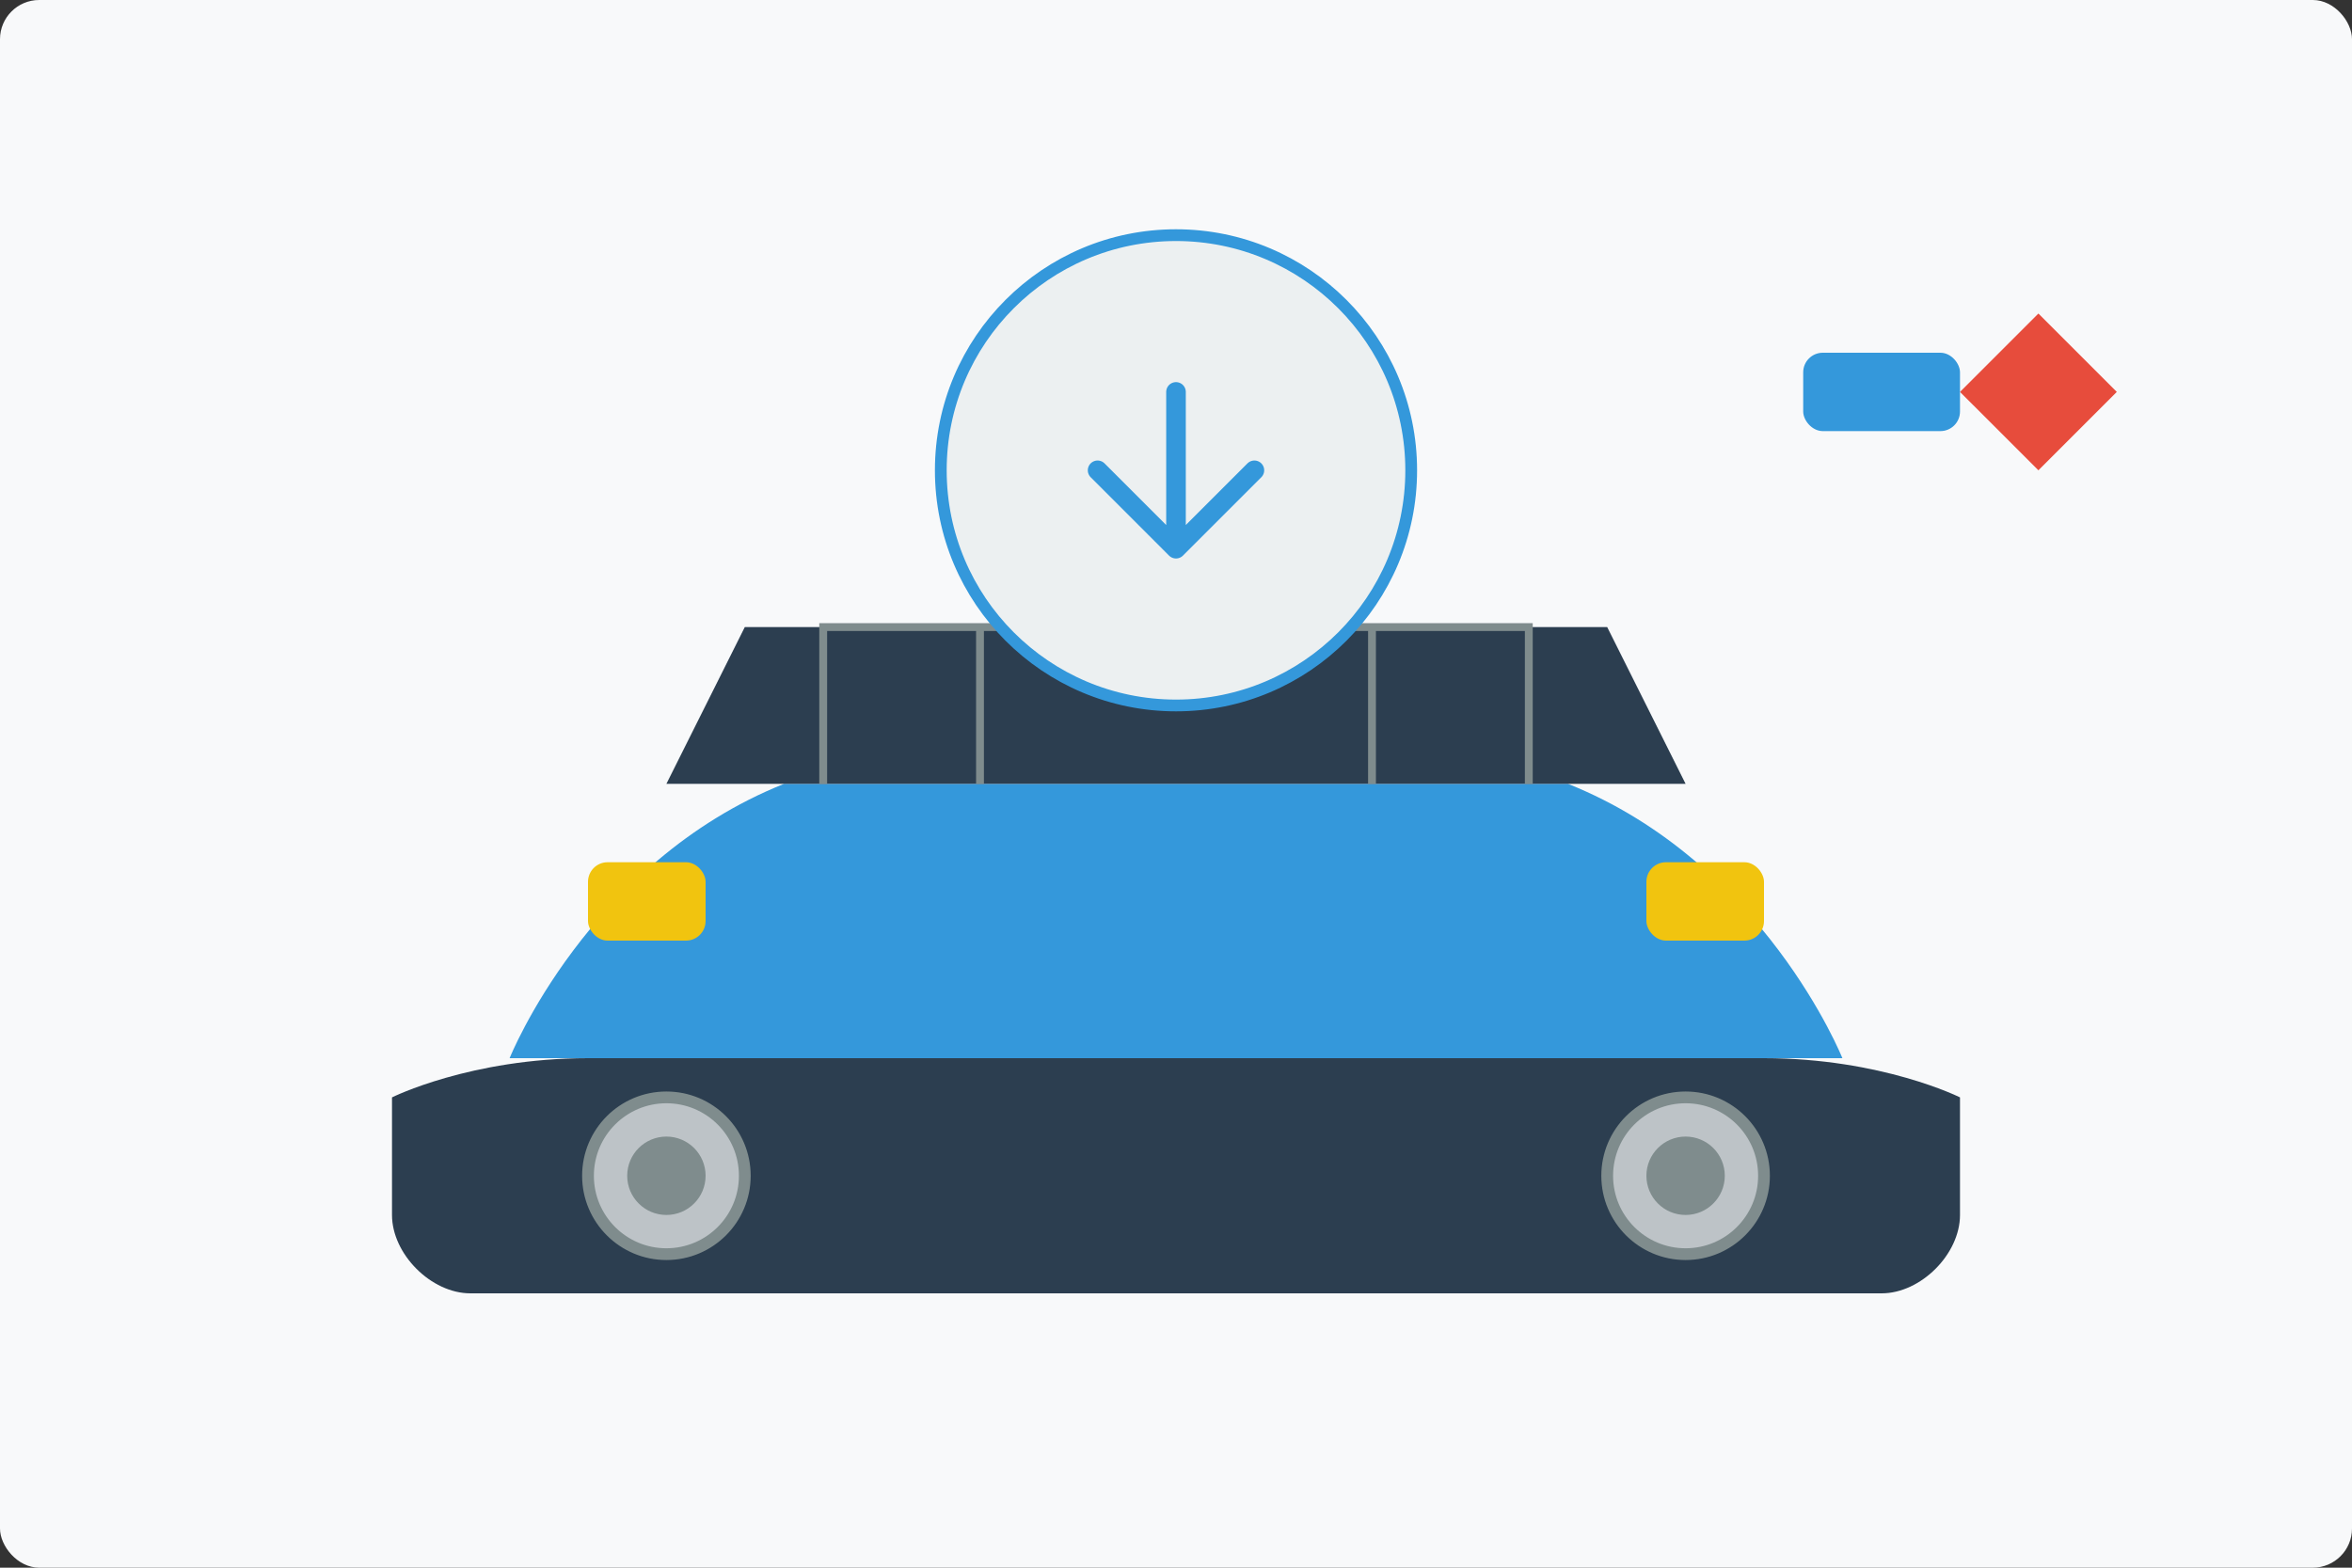 <svg width="600" height="400" viewBox="0 0 600 400" fill="none" xmlns="http://www.w3.org/2000/svg">
  <rect x="0" y="0" width="600" height="400" fill="#333333" stroke="none"/>
  <!-- Background -->
  <rect width="600" height="400" rx="10" fill="#f8f9fa"/>
  
  <!-- Car Silhouette -->
  <path d="M100 280C100 280 120 270 150 270H450C480 270 500 280 500 280V310C500 320 490 330 480 330H120C110 330 100 320 100 310V280Z" fill="#2c3e50"/>
  <path d="M130 270C130 270 150 220 200 200H400C450 220 470 270 470 270H130Z" fill="#3498db"/>
  <path d="M170 200H430L410 160H190L170 200Z" fill="#2c3e50"/>
  
  <!-- Car Details -->
  <circle cx="170" cy="300" r="20" fill="#bdc3c7" stroke="#7f8c8d" stroke-width="3"/>
  <circle cx="170" cy="300" r="10" fill="#7f8c8d"/>
  <circle cx="430" cy="300" r="20" fill="#bdc3c7" stroke="#7f8c8d" stroke-width="3"/>
  <circle cx="430" cy="300" r="10" fill="#7f8c8d"/>
  
  <!-- Windows -->
  <path d="M210 200V160H390V200" stroke="#7f8c8d" stroke-width="2"/>
  <path d="M250 200V160" stroke="#7f8c8d" stroke-width="2"/>
  <path d="M350 200V160" stroke="#7f8c8d" stroke-width="2"/>
  
  <!-- Headlights -->
  <rect x="150" y="220" width="30" height="20" rx="5" fill="#f1c40f"/>
  <rect x="420" y="220" width="30" height="20" rx="5" fill="#f1c40f"/>
  
  <!-- Repair Icons -->
  <circle cx="300" cy="120" r="60" fill="#ecf0f1" stroke="#3498db" stroke-width="3"/>
  <path d="M280 120L300 140L320 120M300 100V140" stroke="#3498db" stroke-width="5" stroke-linecap="round" stroke-linejoin="round"/>
  
  <!-- Tools -->
  <path d="M500 100L520 80L540 100L520 120L500 100Z" fill="#e74c3c"/>
  <rect x="460" y="90" width="40" height="20" rx="5" fill="#3498db"/>
</svg>
